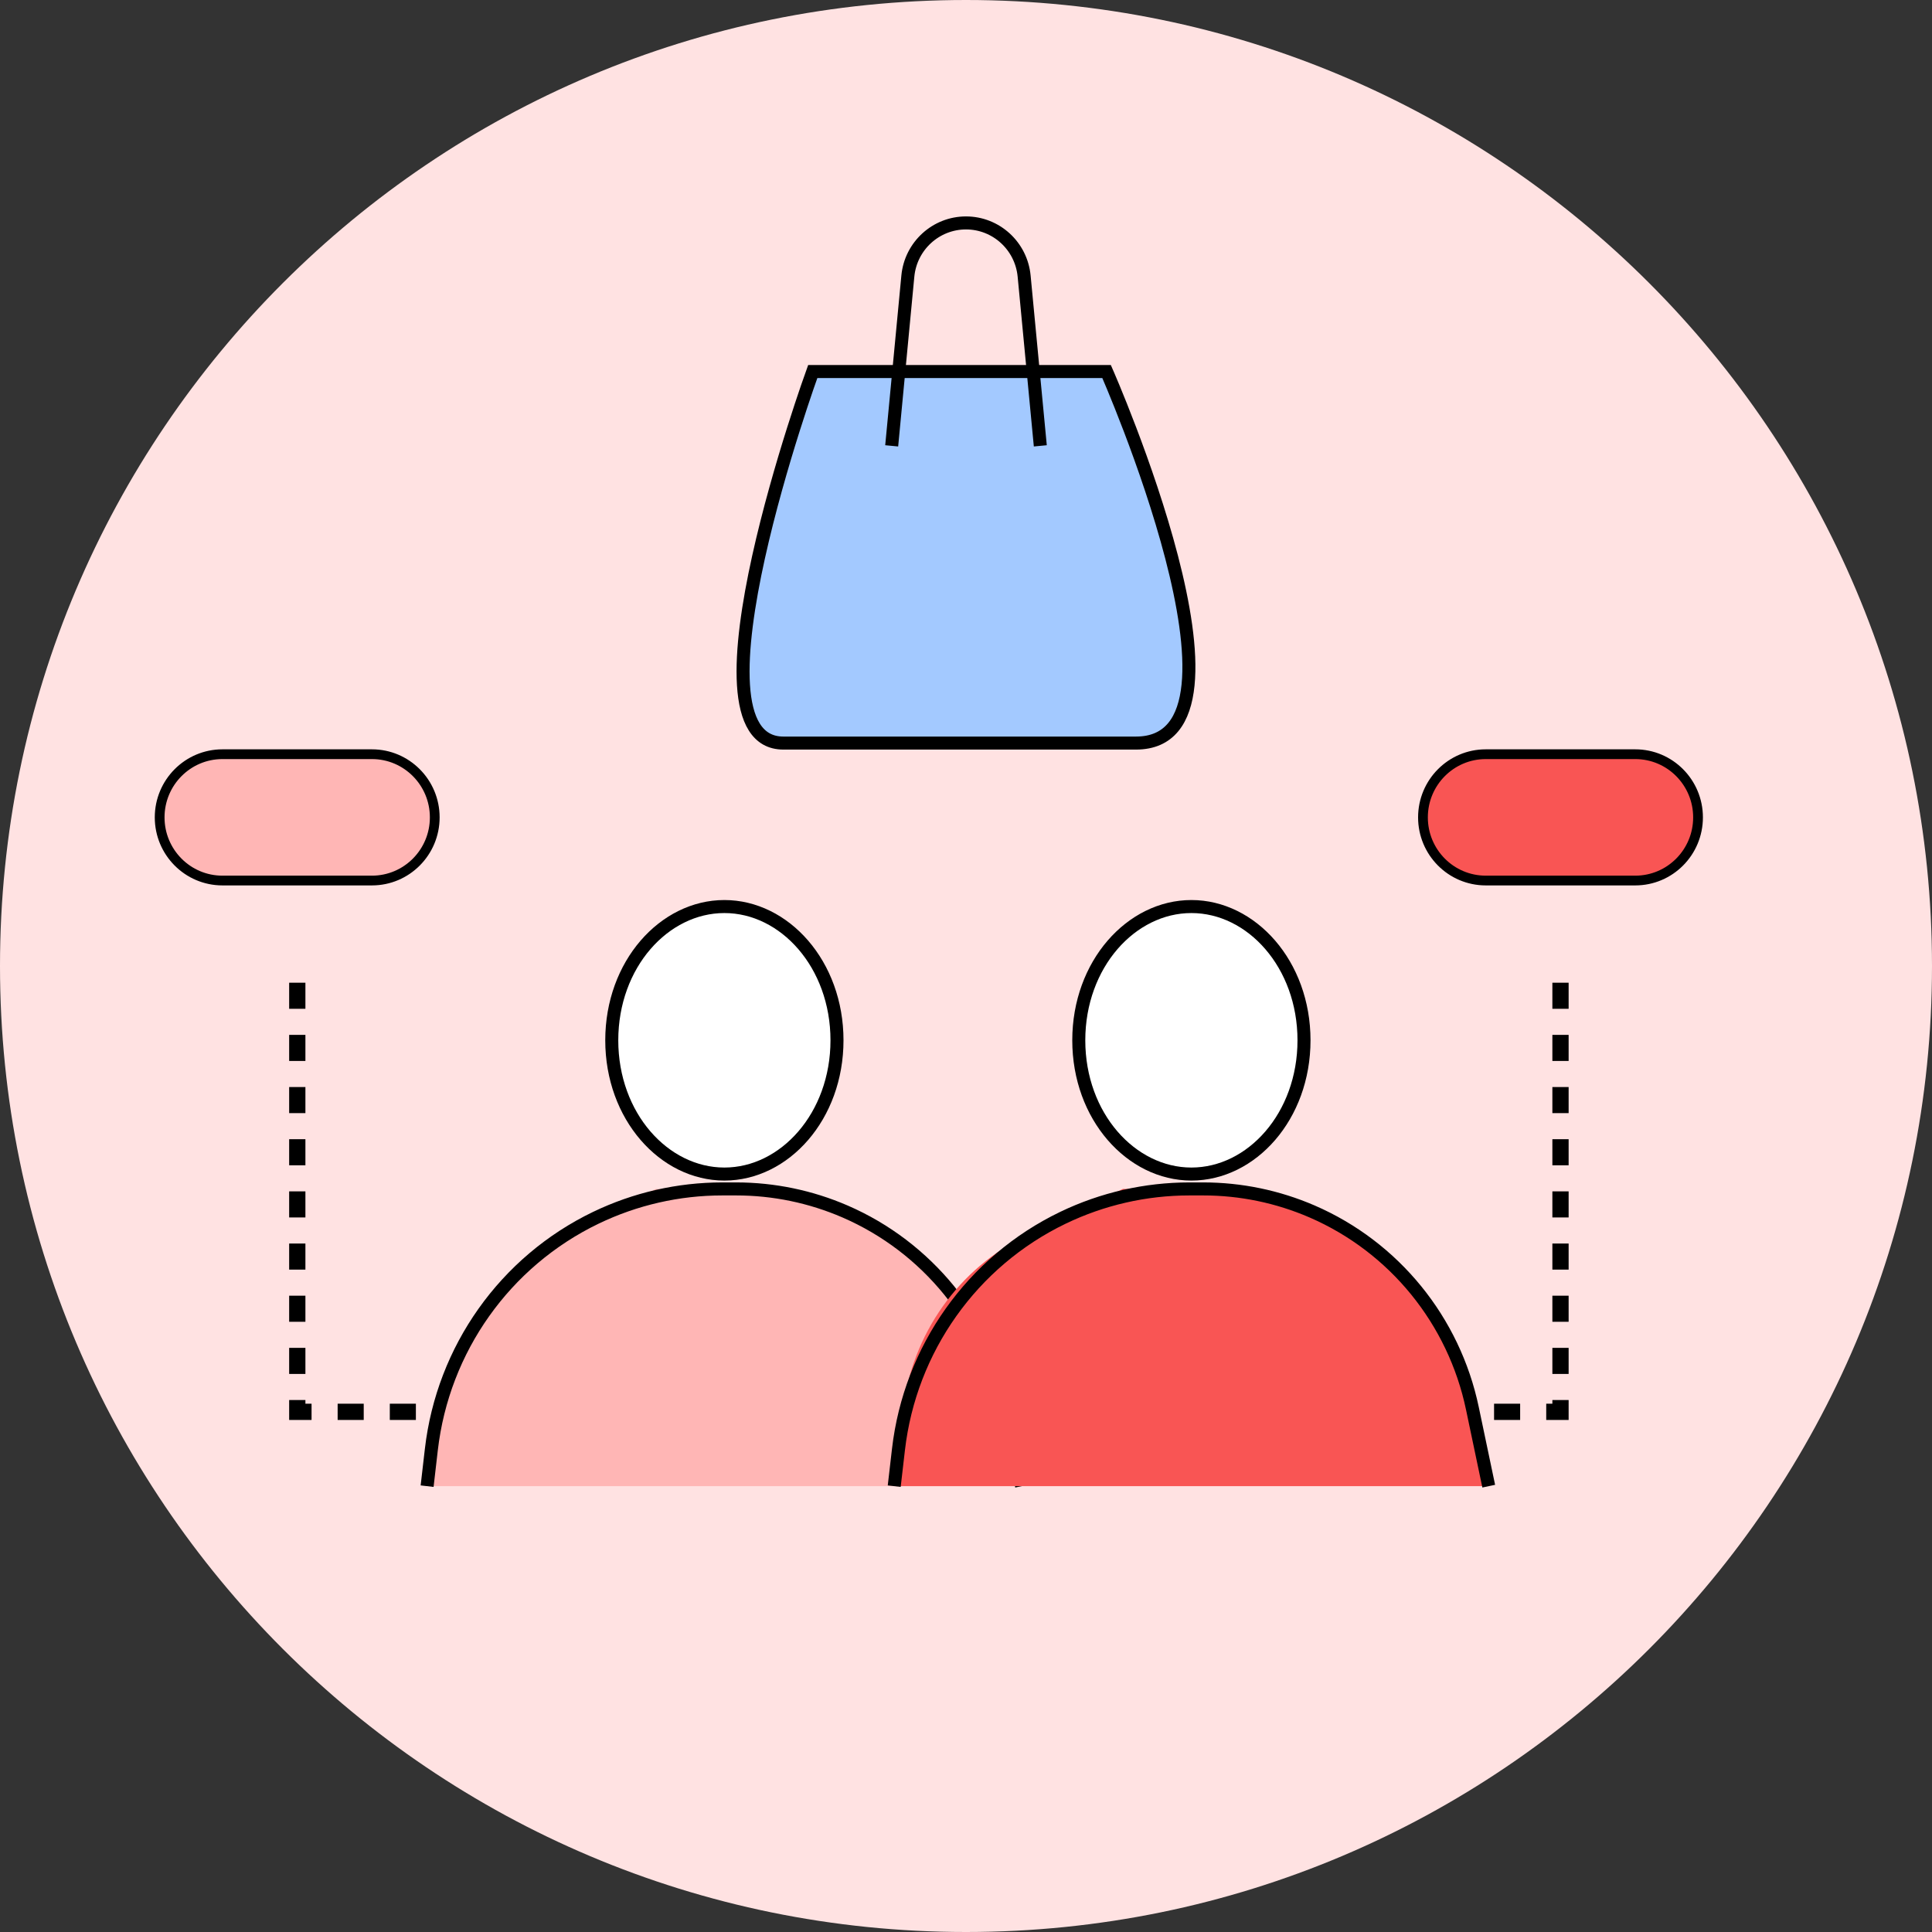<svg width="80" height="80" viewBox="0 0 80 80" fill="none" xmlns="http://www.w3.org/2000/svg">
<rect x="0" y="0" width="80" height="80" fill="#333333" stroke="none"/>
<path d="M80 40C80 17.909 62.092 0 40 0C17.909 0 0 17.909 0 40C0 62.091 17.909 80 40 80C62.092 80 80 62.091 80 40Z" fill="#FFE2E2"/>
<path d="M21.541 58.461H12.31V39.999" stroke="black" stroke-width="0.673" stroke-dasharray="1.08 1.08"/>
<path d="M55.386 58.461H64.617V39.999" stroke="black" stroke-width="0.673" stroke-dasharray="1.08 1.08"/>
<path d="M15.402 31.23H9.211C7.775 31.23 6.611 32.401 6.611 33.846C6.611 35.29 7.775 36.461 9.211 36.461H15.402C16.837 36.461 18.002 35.29 18.002 33.846C18.002 32.401 16.837 31.23 15.402 31.23Z" fill="#FFB6B5" stroke="black" stroke-width="0.404"/>
<path d="M67.713 31.23H61.522C60.086 31.23 58.922 32.401 58.922 33.846C58.922 35.29 60.086 36.461 61.522 36.461H67.713C69.149 36.461 70.312 35.29 70.312 33.846C70.312 32.401 69.149 31.23 67.713 31.23Z" fill="#F95554" stroke="black" stroke-width="0.404"/>
<path d="M45.821 15.384H33.654C33.654 15.384 28.07 30.769 32.438 30.769H47.038C52.601 30.769 45.821 15.384 45.821 15.384Z" fill="#A3C9FF" stroke="black" stroke-width="0.539"/>
<path d="M36.923 18.462L37.592 11.432C37.711 10.184 38.754 9.231 40 9.231C41.246 9.231 42.288 10.184 42.407 11.432L43.077 18.462" stroke="black" stroke-width="0.539"/>
<path d="M42.303 61.539H17.686L17.855 60.083C18.339 55.882 20.934 52.226 24.726 50.4L27.154 49.231H32.835L36.043 50.621C38.781 51.807 40.776 54.258 41.391 57.192L42.303 61.539Z" fill="#FFB6B5"/>
<path d="M17.686 61.539L17.861 60.023C18.342 55.859 20.913 52.236 24.672 50.426C26.306 49.639 28.095 49.231 29.907 49.231H30.487C32.036 49.231 33.569 49.549 34.992 50.165C38.389 51.637 40.864 54.678 41.628 58.32L42.303 61.539" stroke="black" stroke-width="0.539"/>
<path d="M34.658 43.077C34.658 46.224 32.489 48.615 29.995 48.615C27.502 48.615 25.332 46.224 25.332 43.077C25.332 39.929 27.502 37.538 29.995 37.538C32.489 37.538 34.658 39.929 34.658 43.077Z" fill="white" stroke="black" stroke-width="0.539"/>
<path d="M61.645 61.539H37.028L37.391 58.395C37.754 55.245 39.7 52.503 42.544 51.133L46.496 49.231H52.177L53.929 49.99C57.58 51.572 60.239 54.84 61.06 58.752L61.645 61.539Z" fill="#F95554"/>
<path d="M37.028 61.539L37.203 60.023C37.684 55.859 40.255 52.236 44.013 50.426C45.648 49.639 47.437 49.231 49.248 49.231H49.829C51.378 49.231 52.91 49.549 54.333 50.165C57.731 51.637 60.206 54.678 60.969 58.32L61.645 61.539" stroke="black" stroke-width="0.539"/>
<path d="M53.996 43.077C53.996 46.224 51.827 48.615 49.333 48.615C46.84 48.615 44.67 46.224 44.67 43.077C44.67 39.929 46.84 37.538 49.333 37.538C51.827 37.538 53.996 39.929 53.996 43.077Z" fill="white" stroke="black" stroke-width="0.539"/>
</svg>
